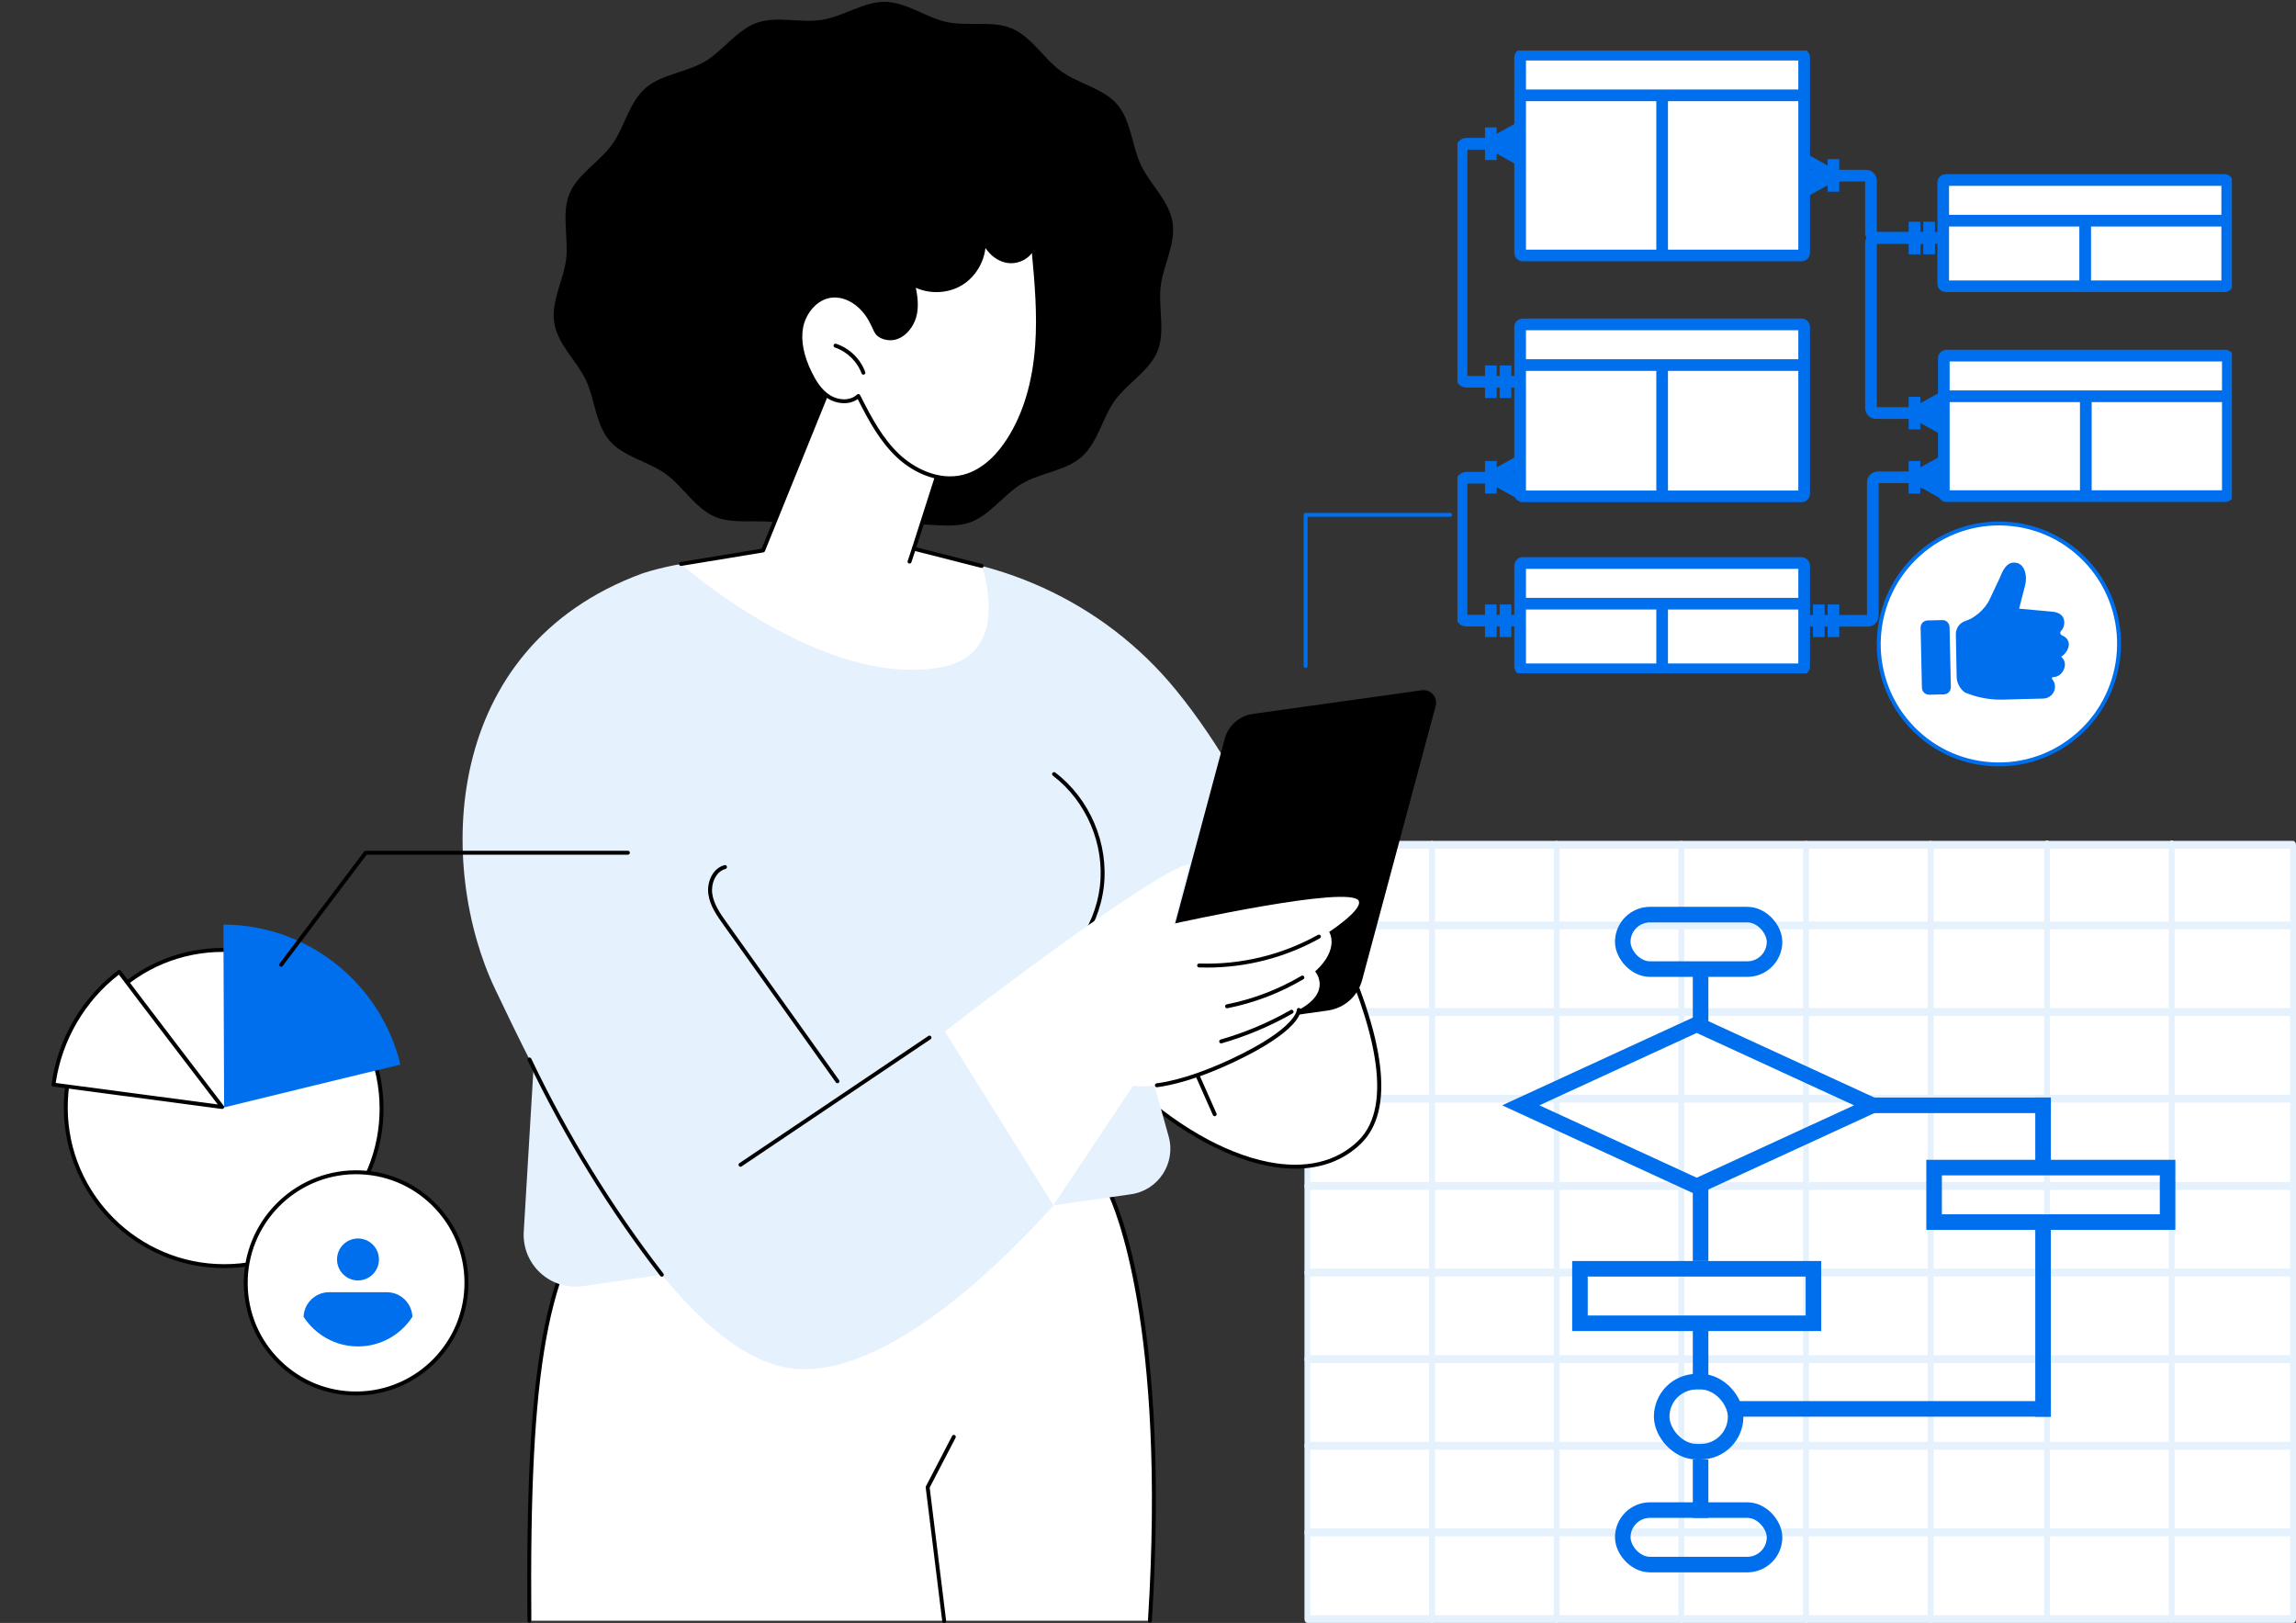 <svg viewBox="0 0 590 417" fill="none" xmlns="http://www.w3.org/2000/svg">
    <rect x="0" y="0" width="590" height="417" fill="#333333" stroke="none"/>
    <path d="M589.245 217.062H335.961V415.995H589.245V217.062Z" fill="white"/>
    <path d="M589.245 417H335.961C335.545 417 335.206 416.549 335.206 415.995V217.062C335.206 216.507 335.545 216.057 335.961 216.057H589.245C589.662 216.057 590 216.507 590 217.062V415.995C590 416.549 589.662 417 589.245 417ZM336.716 414.99H588.488V218.069H336.716V414.99Z" fill="#E6F1FE"/>
    <path d="M589.245 394.746H335.961C335.545 394.746 335.206 394.295 335.206 393.741C335.206 393.187 335.545 392.736 335.961 392.736H589.245C589.662 392.736 590 393.187 590 393.741C590 394.295 589.662 394.746 589.245 394.746Z" fill="#E6F1FE"/>
    <path d="M589.245 372.489H335.961C335.545 372.489 335.206 372.039 335.206 371.484C335.206 370.93 335.545 370.479 335.961 370.479H589.245C589.662 370.479 590 370.93 590 371.484C590 372.039 589.662 372.489 589.245 372.489Z" fill="#E6F1FE"/>
    <path d="M589.245 350.235H335.961C335.545 350.235 335.206 349.785 335.206 349.23C335.206 348.676 335.545 348.226 335.961 348.226H589.245C589.662 348.226 590 348.676 590 349.23C590 349.785 589.662 350.235 589.245 350.235Z" fill="#E6F1FE"/>
    <path d="M589.245 327.978H335.961C335.545 327.978 335.206 327.527 335.206 326.973C335.206 326.419 335.545 325.968 335.961 325.968H589.245C589.662 325.968 590 326.419 590 326.973C590 327.527 589.662 327.978 589.245 327.978Z" fill="#E6F1FE"/>
    <path d="M589.245 305.724H335.961C335.545 305.724 335.206 305.273 335.206 304.719C335.206 304.165 335.545 303.714 335.961 303.714H589.245C589.662 303.714 590 304.165 590 304.719C590 305.273 589.662 305.724 589.245 305.724Z" fill="#E6F1FE"/>
    <path d="M589.245 283.288H335.961C335.545 283.288 335.206 282.837 335.206 282.283C335.206 281.728 335.545 281.278 335.961 281.278H589.245C589.662 281.278 590 281.728 590 282.283C590 282.837 589.662 283.288 589.245 283.288Z" fill="#E6F1FE"/>
    <path d="M589.245 261.031H335.961C335.545 261.031 335.206 260.58 335.206 260.026C335.206 259.472 335.545 259.021 335.961 259.021H589.245C589.662 259.021 590 259.472 590 260.026C590 260.58 589.662 261.031 589.245 261.031Z" fill="#E6F1FE"/>
    <path d="M589.245 238.773H335.961C335.545 238.773 335.206 238.323 335.206 237.769C335.206 237.214 335.545 236.764 335.961 236.764H589.245C589.662 236.764 590 237.214 590 237.769C590 238.323 589.662 238.773 589.245 238.773Z" fill="#E6F1FE"/>
    <path d="M367.992 417C367.576 417 367.237 416.549 367.237 415.995V217.062C367.237 216.507 367.576 216.057 367.992 216.057C368.409 216.057 368.747 216.507 368.747 217.062V415.995C368.747 416.549 368.409 417 367.992 417Z" fill="#E6F1FE"/>
    <path d="M400.024 417C399.607 417 399.269 416.549 399.269 415.995V217.062C399.269 216.507 399.607 216.057 400.024 216.057C400.44 216.057 400.778 216.507 400.778 217.062V415.995C400.778 416.549 400.44 417 400.024 417Z" fill="#E6F1FE"/>
    <path d="M432.056 417C431.639 417 431.301 416.549 431.301 415.995V217.062C431.301 216.507 431.639 216.057 432.056 216.057C432.472 216.057 432.811 216.507 432.811 217.062V415.995C432.811 416.549 432.472 417 432.056 417Z" fill="#E6F1FE"/>
    <path d="M464.087 417C463.671 417 463.332 416.549 463.332 415.995V217.062C463.332 216.507 463.671 216.057 464.087 216.057C464.503 216.057 464.842 216.507 464.842 217.062V415.995C464.842 416.549 464.503 417 464.087 417Z" fill="#E6F1FE"/>
    <path d="M496.118 417C495.702 417 495.363 416.549 495.363 415.995V217.062C495.363 216.507 495.702 216.057 496.118 216.057C496.535 216.057 496.873 216.507 496.873 217.062V415.995C496.873 416.549 496.535 417 496.118 417Z" fill="#E6F1FE"/>
    <path d="M526.031 416.878C525.615 416.878 525.276 416.428 525.276 415.873V216.94C525.276 216.386 525.615 215.935 526.031 215.935C526.448 215.935 526.786 216.386 526.786 216.94V415.873C526.786 416.428 526.448 416.878 526.031 416.878Z" fill="#E6F1FE"/>
    <path d="M558.063 416.878C557.646 416.878 557.308 416.428 557.308 415.873V216.94C557.308 216.386 557.646 215.935 558.063 215.935C558.479 215.935 558.818 216.386 558.818 216.94V415.873C558.818 416.428 558.479 416.878 558.063 416.878Z" fill="#E6F1FE"/>
    <path d="M295.494 416.426C300.607 335.224 285.021 306.238 285.021 306.238L156.179 306.467C139.473 325.658 135.509 352.978 136.03 416.426H295.492H295.494Z" fill="white"/>
    <path d="M295.495 416.929C295.495 416.929 295.474 416.929 295.463 416.929C295.183 416.911 294.973 416.673 294.991 416.394C299.784 340.278 286.215 309.848 284.71 306.741L156.41 306.968C140.643 325.207 135.996 350.869 136.536 416.419C136.539 416.698 136.314 416.925 136.037 416.927H136.033C135.756 416.927 135.532 416.705 135.53 416.428C134.985 350.375 139.721 324.605 155.802 306.132C155.898 306.023 156.035 305.961 156.182 305.958L285.023 305.729C285.197 305.729 285.38 305.83 285.467 305.995C285.627 306.293 289.439 313.51 292.674 330.785C295.65 346.686 298.645 374.455 296 416.453C295.984 416.721 295.762 416.925 295.497 416.925L295.495 416.929Z" fill="black"/>
    <path d="M242.623 417C242.372 417 242.154 416.813 242.125 416.558L237.876 382.189C237.863 382.088 237.883 381.985 237.929 381.894L244.66 368.953C244.788 368.705 245.092 368.609 245.339 368.737C245.586 368.866 245.682 369.17 245.554 369.417L238.897 382.219L243.124 416.432C243.159 416.71 242.962 416.961 242.688 416.996C242.667 416.998 242.646 417 242.626 417H242.623Z" fill="black"/>
    <path d="M320.525 200.812C320.525 200.812 370.067 273.441 349.338 293.514C328.608 313.587 280.82 282.709 261.848 238.888L320.525 200.812Z" fill="white"/>
    <path d="M332.829 300.273C330.557 300.273 328.174 300.028 325.691 299.534C301.898 294.794 274.252 268.807 261.384 239.088C261.285 238.861 261.365 238.598 261.571 238.465L320.249 200.389C320.477 200.24 320.784 200.302 320.94 200.528C321.063 200.709 333.461 218.955 343.159 239.42C356.259 267.062 358.455 285.386 349.686 293.876C345.311 298.112 339.567 300.275 332.827 300.275L332.829 300.273ZM262.48 239.079C275.3 268.358 302.495 293.885 325.888 298.547C335.398 300.44 343.385 298.577 348.986 293.152C368.384 274.371 324.319 207.39 320.384 201.506L262.48 239.081V239.079Z" fill="black"/>
    <path d="M312.136 286.799C311.942 286.799 311.759 286.687 311.674 286.499L285.413 227.269C285.3 227.015 285.413 226.717 285.669 226.603C285.923 226.488 286.22 226.603 286.335 226.859L312.596 286.089C312.708 286.343 312.596 286.641 312.34 286.755C312.274 286.785 312.205 286.799 312.136 286.799Z" fill="black"/>
    <path d="M302.225 177.342C283.623 154.489 255.323 141.768 225.877 142.265C225.877 142.265 185.321 140.586 164.98 147.366C112.953 166.557 112.457 223.029 127.188 254.044C129.954 259.869 133.301 266.815 137.11 274.284L134.587 316.459C134.083 324.891 141.439 331.664 149.791 330.457L170.07 327.527C180.736 340.635 192.193 350.237 203.559 351.609C228.656 354.64 261.134 320.525 270.699 309.7L290.626 306.854C297.672 305.849 302.225 298.865 300.31 292.003L293.039 265.963L335.606 241.71C335.606 241.71 325.842 206.351 302.227 177.339L302.225 177.342Z" fill="#E6F1FE"/>
    <path d="M264.375 253.593C264.181 253.593 263.996 253.48 263.913 253.29C263.801 253.034 263.92 252.738 264.174 252.626C274.101 248.299 281.346 238.55 282.634 227.791C283.922 217.03 279.18 205.845 270.555 199.294C270.333 199.127 270.289 198.809 270.459 198.587C270.628 198.365 270.941 198.321 271.166 198.491C280.07 205.254 284.966 216.801 283.636 227.91C282.307 239.019 274.826 249.084 264.579 253.551C264.513 253.579 264.444 253.593 264.378 253.593H264.375Z" fill="black"/>
    <path d="M215.2 278.318C215.042 278.318 214.886 278.245 214.79 278.108L185.886 237.591C184.273 235.329 182.443 232.766 182.024 229.737C181.608 226.733 183.045 223.125 186.175 222.285C186.445 222.214 186.719 222.372 186.792 222.642C186.865 222.91 186.705 223.187 186.438 223.26C183.882 223.947 182.677 227.086 183.024 229.6C183.411 232.382 185.163 234.839 186.71 237.004L215.614 277.522C215.776 277.748 215.724 278.062 215.497 278.224C215.408 278.289 215.307 278.318 215.204 278.318H215.2Z" fill="black"/>
    <path d="M190.277 299.788C190.115 299.788 189.957 299.71 189.858 299.566C189.703 299.335 189.765 299.021 189.996 298.865L238.575 266.169C238.806 266.014 239.119 266.076 239.275 266.307C239.43 266.538 239.369 266.852 239.137 267.007L190.558 299.703C190.471 299.76 190.375 299.788 190.277 299.788Z" fill="black"/>
    <path d="M170.069 328.033C169.918 328.033 169.769 327.967 169.671 327.838C156.536 310.881 145.072 292.239 135.601 272.43C135.482 272.178 135.587 271.878 135.839 271.756C136.09 271.635 136.39 271.743 136.511 271.995C145.953 291.74 157.376 310.321 170.467 327.222C170.638 327.442 170.597 327.758 170.377 327.93C170.286 328.001 170.176 328.035 170.069 328.035V328.033Z" fill="black"/>
    <path d="M341.204 259.642L302.362 265.082C298.5 265.622 295.338 262.044 296.35 258.273L314.709 189.838C315.62 186.443 318.473 183.92 321.95 183.432L365.356 177.353C367.644 177.032 369.518 179.155 368.919 181.387L350.017 251.848C348.907 255.981 345.439 259.049 341.204 259.642Z" fill="black"/>
    <path d="M270.697 309.702L242.795 265.02C242.795 265.02 296.409 223.557 305.6 222.028L301.623 237.329C301.623 237.329 347.393 227.163 349.177 231.521C350.127 233.84 341.564 239.438 341.564 239.438C341.564 239.438 344.364 243.784 337.951 249.604C337.951 249.604 342.47 254.817 333.739 259.479C333.739 259.479 334.083 264.361 316.535 272.589C298.988 280.816 291.182 278.948 291.182 278.948L270.695 309.702H270.697Z" fill="white"/>
    <path d="M297.279 279.358C297.029 279.358 296.814 279.175 296.78 278.92C296.743 278.643 296.935 278.391 297.212 278.353C300.96 277.844 307.315 276.354 316.322 272.132C333.087 264.271 333.24 259.559 333.238 259.514C333.218 259.237 333.428 258.994 333.705 258.976C333.993 258.955 334.224 259.166 334.243 259.443C334.281 259.978 334.108 264.906 316.748 273.045C307.626 277.322 301.161 278.836 297.345 279.353C297.322 279.355 297.299 279.358 297.276 279.358H297.279Z" fill="black"/>
    <path d="M310.201 248.604C309.503 248.604 308.807 248.592 308.109 248.567C307.83 248.558 307.613 248.324 307.624 248.045C307.634 247.766 307.894 247.548 308.146 247.559C318.796 247.933 329.356 245.391 338.674 240.205C338.919 240.07 339.226 240.157 339.361 240.4C339.496 240.643 339.409 240.949 339.166 241.087C330.299 246.023 320.326 248.604 310.205 248.604H310.201Z" fill="black"/>
    <path d="M315.309 259.065C315.073 259.065 314.863 258.9 314.815 258.659C314.76 258.387 314.938 258.121 315.21 258.066C321.996 256.713 328.459 254.245 334.423 250.733C334.664 250.591 334.972 250.671 335.112 250.911C335.254 251.152 335.174 251.461 334.933 251.601C328.873 255.17 322.303 257.68 315.407 259.053C315.375 259.06 315.341 259.062 315.309 259.062V259.065Z" fill="black"/>
    <path d="M313.799 268.086C313.579 268.086 313.378 267.941 313.314 267.722C313.236 267.454 313.392 267.174 313.659 267.099C319.928 265.295 325.982 262.744 331.653 259.518C331.895 259.381 332.204 259.465 332.339 259.708C332.477 259.951 332.392 260.257 332.149 260.395C326.409 263.66 320.28 266.24 313.936 268.067C313.891 268.081 313.842 268.088 313.797 268.088L313.799 268.086Z" fill="black"/>
    <path d="M301.303 57.075C302.202 62.599 298.898 68.165 298.258 73.539C297.608 78.986 299.498 85.159 297.425 90.263C295.386 95.284 289.72 98.436 286.46 102.938C283.298 107.302 282.126 113.672 277.96 117.381C273.943 120.957 267.487 121.424 262.662 124.241C258.022 126.949 254.476 132.371 249.205 134.239C244.154 136.032 237.988 134.097 232.454 134.999C226.922 135.902 221.69 139.698 216.329 139.606C210.738 139.51 205.655 135.496 200.395 134.404C194.927 133.268 188.656 134.878 183.712 132.765C178.583 130.571 175.451 124.907 171.068 121.772C166.547 118.539 160.173 117.351 156.648 113.239C153.063 109.06 152.896 102.606 150.551 97.649C148.238 92.758 143.337 88.529 142.438 83.007C141.539 77.482 144.843 71.916 145.483 66.542C146.133 61.095 144.243 54.922 146.316 49.819C148.354 44.798 154.021 41.645 157.281 37.144C160.443 32.779 161.614 26.41 165.781 22.701C169.798 19.124 176.254 18.657 181.079 15.841C185.719 13.132 189.265 7.71 194.536 5.842C199.587 4.049 205.753 5.984 211.287 5.082C216.819 4.18 222.051 0.384 227.411 0.475C233.003 0.571 238.086 4.585 243.346 5.677C248.814 6.813 255.085 5.203 260.029 7.317C265.158 9.51 268.29 15.175 272.673 18.309C277.194 21.542 283.568 22.73 287.093 26.843C290.678 31.021 290.845 37.475 293.19 42.432C295.503 47.323 300.404 51.552 301.303 57.075Z" fill="black"/>
    <path d="M215.119 94.473L196.089 141.433L174.988 144.906C174.988 144.906 211.62 177.32 242.158 171.381C260.415 167.83 252.27 145.417 252.27 145.417L234.832 140.979L243.309 114.491L215.121 94.473H215.119Z" fill="white"/>
    <path d="M252.268 145.921C252.227 145.921 252.186 145.916 252.145 145.904L234.707 141.465C234.572 141.431 234.458 141.341 234.389 141.22C234.323 141.099 234.309 140.954 234.35 140.822L242.712 114.686L215.345 95.251L196.556 141.621C196.489 141.783 196.343 141.9 196.171 141.93L175.071 145.403C174.797 145.449 174.538 145.261 174.492 144.986C174.446 144.712 174.634 144.453 174.909 144.407L195.73 140.98L214.652 94.281C214.709 94.138 214.831 94.029 214.977 93.985C215.123 93.942 215.284 93.969 215.409 94.058L243.597 114.074C243.776 114.202 243.851 114.429 243.785 114.64L235.473 140.618L252.392 144.925C252.662 144.993 252.824 145.268 252.755 145.538C252.698 145.767 252.492 145.918 252.268 145.918V145.921Z" fill="black"/>
    <path d="M233.721 144.808C233.669 144.808 233.614 144.799 233.561 144.783C233.298 144.693 233.154 144.409 233.243 144.144L234.353 140.817C234.44 140.554 234.726 140.409 234.989 140.499C235.252 140.588 235.396 140.872 235.307 141.137L234.197 144.464C234.126 144.675 233.93 144.808 233.719 144.808H233.721Z" fill="black"/>
    <path d="M221.037 78.746C219.11 76.946 216.511 75.737 213.885 75.955C209.817 76.291 206.626 80.044 205.875 84.06C205.125 88.074 206.363 92.216 208.161 95.881C209.337 98.278 210.842 100.644 213.123 102.031C215.404 103.421 218.619 103.563 220.575 101.747C223.347 107.254 226.262 112.847 230.746 117.076C235.23 121.305 241.643 123.989 247.616 122.475C252.597 121.214 256.502 117.28 259.264 112.944C263.832 105.768 265.914 97.232 266.514 88.745C267.115 80.257 266.308 71.74 265.502 63.268C264.67 65.938 261.57 67.517 258.815 67.044C256.061 66.57 253.8 64.362 252.782 61.757C253.022 66.1 250.732 70.492 247.038 72.781C243.343 75.071 238.394 75.16 234.617 73.008C235.184 75.458 235.599 78.006 235.155 80.481C234.478 84.246 230.973 88.209 226.8 86.521C225.388 85.951 225.114 85.111 224.53 83.815C223.67 81.906 222.581 80.193 221.037 78.748V78.746Z" fill="white"/>
    <path d="M244.187 123.395C239.49 123.395 234.462 121.273 230.399 117.442C226.159 113.442 223.336 108.325 220.406 102.535C218.166 104.147 214.997 103.767 212.858 102.464C210.291 100.898 208.756 98.244 207.706 96.106C205.496 91.602 204.714 87.519 205.377 83.971C206.116 80.025 209.259 75.835 213.842 75.455C216.411 75.243 219.163 76.309 221.378 78.379C222.835 79.742 224.016 81.452 224.986 83.609L225.118 83.904C225.606 85.001 225.873 85.605 226.985 86.056C228.362 86.615 229.719 86.535 231.009 85.823C232.782 84.843 234.249 82.661 234.656 80.396C235.1 77.928 234.636 75.336 234.125 73.125C234.08 72.93 234.155 72.726 234.315 72.607C234.475 72.488 234.69 72.474 234.867 72.573C238.465 74.624 243.249 74.537 246.772 72.358C250.296 70.176 252.508 65.931 252.279 61.791C252.265 61.544 252.432 61.324 252.675 61.271C252.922 61.219 253.162 61.351 253.251 61.58C254.267 64.186 256.484 66.137 258.9 66.553C261.501 67 264.301 65.429 265.022 63.126C265.093 62.897 265.317 62.75 265.555 62.776C265.793 62.801 265.981 62.991 266.004 63.229C266.797 71.591 267.619 80.238 267.015 88.788C266.331 98.436 263.867 106.658 259.687 113.223C257.358 116.879 253.396 121.541 247.738 122.974C246.592 123.265 245.4 123.407 244.187 123.407V123.395ZM220.575 101.243C220.605 101.243 220.634 101.246 220.664 101.25C220.82 101.278 220.952 101.378 221.025 101.52C224.016 107.455 226.836 112.694 231.092 116.71C234.903 120.304 241.211 123.579 247.493 121.987C252.83 120.634 256.61 116.176 258.84 112.673C262.929 106.253 265.342 98.189 266.013 88.71C266.571 80.82 265.898 72.809 265.164 65.019C263.773 66.89 261.208 67.968 258.731 67.543C256.566 67.169 254.549 65.734 253.229 63.717C252.798 67.538 250.568 71.192 247.305 73.212C243.787 75.391 239.111 75.645 235.34 73.942C235.766 76.005 236.059 78.315 235.651 80.573C235.187 83.162 233.556 85.569 231.501 86.704C229.952 87.558 228.262 87.659 226.612 86.99C225.123 86.388 224.716 85.472 224.201 84.314L224.071 84.023C223.142 81.963 222.069 80.403 220.694 79.117C218.685 77.239 216.214 76.27 213.926 76.461C209.891 76.795 207.022 80.674 206.37 84.156C205.748 87.487 206.5 91.359 208.612 95.661C209.6 97.676 211.037 100.174 213.384 101.603C215.366 102.812 218.356 103.123 220.232 101.378C220.325 101.291 220.449 101.243 220.575 101.243Z" fill="black"/>
    <path d="M221.87 96.268C221.664 96.268 221.472 96.142 221.396 95.938C220.271 92.865 217.642 90.319 214.54 89.289C214.277 89.202 214.133 88.916 214.22 88.653C214.307 88.389 214.593 88.245 214.856 88.332C218.294 89.472 221.092 92.185 222.341 95.59C222.437 95.851 222.302 96.142 222.042 96.238C221.984 96.259 221.925 96.27 221.868 96.27L221.87 96.268Z" fill="black"/>
    <path d="M84.748 314.895C101.337 299.873 102.57 274.185 87.502 257.519C72.434 240.853 46.771 239.521 30.182 254.543C13.593 269.565 12.36 295.253 27.428 311.919C42.496 328.585 68.159 329.918 84.748 314.895Z" fill="white"/>
    <path d="M57.634 325.827C34.983 325.827 16.484 307.38 16.397 284.701C16.353 273.711 20.59 263.38 28.323 255.612C36.054 247.845 46.351 243.568 57.321 243.568C79.972 243.568 98.472 262.016 98.558 284.694C98.6 295.685 94.365 306.015 86.632 313.784C78.904 321.55 68.604 325.827 57.634 325.827ZM57.321 244.578C46.621 244.578 36.575 248.75 29.037 256.324C21.494 263.902 17.362 273.979 17.403 284.699C17.488 306.821 35.536 324.82 57.632 324.82C68.332 324.82 78.378 320.648 85.916 313.074C93.459 305.496 97.591 295.419 97.549 284.699C97.465 262.574 79.416 244.578 57.319 244.578H57.321Z" fill="black"/>
    <path d="M91.503 358.038C107.164 358.038 119.86 345.315 119.86 329.619C119.86 313.924 107.164 301.201 91.503 301.201C75.841 301.201 63.145 313.924 63.145 329.619C63.145 345.315 75.841 358.038 91.503 358.038Z" fill="white"/>
    <path d="M91.496 358.544C83.88 358.544 76.708 355.604 71.27 350.247C65.772 344.832 62.709 337.594 62.643 329.869C62.508 313.922 75.342 300.837 91.256 300.699C98.964 300.635 106.239 303.58 111.736 308.997C117.234 314.412 120.297 321.649 120.364 329.374C120.499 345.322 107.664 358.407 91.75 358.544C91.666 358.544 91.581 358.544 91.496 358.544ZM91.51 301.704C91.428 301.704 91.348 301.704 91.265 301.704C75.907 301.835 63.519 314.464 63.649 329.858C63.713 337.315 66.669 344.298 71.977 349.525C77.282 354.753 84.308 357.605 91.741 357.532C107.099 357.402 119.488 344.772 119.357 329.379C119.293 321.922 116.337 314.938 111.03 309.711C105.781 304.541 98.859 301.702 91.51 301.702V301.704Z" fill="black"/>
    <path d="M84.551 332.023C81.03 332.023 78.14 334.842 78.01 338.336C80.979 342.915 86.129 345.949 91.99 345.949C97.852 345.949 103.004 342.917 105.973 338.336C105.841 334.842 102.954 332.023 99.433 332.023H84.553H84.551Z" fill="#006FEE"/>
    <path d="M91.991 328.994C94.965 328.994 97.376 326.581 97.376 323.605C97.376 320.628 94.965 318.215 91.991 318.215C89.017 318.215 86.606 320.628 86.606 323.605C86.606 326.581 89.017 328.994 91.991 328.994Z" fill="#006FEE"/>
    <path d="M102.892 273.549C97.957 252.956 79.448 237.62 57.41 237.561L57.591 284.539C57.591 284.539 95.337 275.296 102.889 273.549H102.892Z" fill="#006FEE"/>
    <path d="M30.65 249.707C21.247 256.784 15.271 267.319 13.745 278.682C24.37 280.104 57.09 284.431 57.09 284.431C57.09 284.431 34.985 255.527 30.65 249.705V249.707Z" fill="white"/>
    <path d="M57.09 284.937C57.07 284.937 57.047 284.937 57.024 284.933C56.697 284.889 24.18 280.589 13.679 279.184C13.546 279.165 13.428 279.097 13.345 278.989C13.265 278.884 13.229 278.749 13.247 278.616C14.807 266.991 21.039 256.308 30.348 249.304C30.456 249.224 30.588 249.19 30.723 249.208C30.856 249.226 30.975 249.297 31.055 249.405C35.338 255.156 57.271 283.836 57.493 284.127C57.616 284.289 57.63 284.509 57.529 284.686C57.438 284.844 57.271 284.937 57.092 284.937H57.09ZM14.315 278.252C24.084 279.557 50.046 282.994 55.951 283.774C52.164 278.82 34.951 256.297 30.549 250.417C21.812 257.162 15.924 267.255 14.315 278.252Z" fill="black"/>
    <path d="M72.244 248.377C72.139 248.377 72.031 248.343 71.942 248.274C71.72 248.107 71.677 247.791 71.844 247.569L93.573 218.791C93.669 218.665 93.818 218.591 93.976 218.591H161.356C161.635 218.591 161.859 218.818 161.859 219.095C161.859 219.372 161.633 219.599 161.356 219.599H94.225L72.647 248.178C72.548 248.308 72.397 248.377 72.244 248.377Z" fill="black"/>
    <line x1="477" y1="284" x2="527" y2="284" stroke="#006FEE" stroke-width="4"/>
    <line x1="446" y1="362" x2="527" y2="362" stroke="#006FEE" stroke-width="4"/>
    <line x1="525" y1="364" x2="525" y2="316" stroke="#006FEE" stroke-width="4"/>
    <path d="M525 298.5L525 282" stroke="#006FEE" stroke-width="4"/>
    <line x1="437" y1="324" x2="437" y2="303" stroke="#006FEE" stroke-width="4"/>
    <line x1="437" y1="265" x2="437" y2="248" stroke="#006FEE" stroke-width="4"/>
    <line x1="437" y1="355" x2="437" y2="340" stroke="#006FEE" stroke-width="4"/>
    <line x1="437" y1="390" x2="437" y2="375" stroke="#006FEE" stroke-width="4"/>
    <rect x="406" y="326" width="60" height="14" stroke="#006FEE" stroke-width="4"/>
    <rect x="497" y="300" width="60" height="14" stroke="#006FEE" stroke-width="4"/>
    <rect x="417" y="235" width="39" height="14" rx="7" stroke="#006FEE" stroke-width="4"/>
    <rect x="417" y="388" width="39" height="14" rx="7" stroke="#006FEE" stroke-width="4"/>
    <rect x="427" y="355" width="19" height="18" rx="9" stroke="#006FEE" stroke-width="4"/>
    <path d="M390.786 284L436 263.201L481.214 284L436 304.799L390.786 284Z" stroke="#006FEE" stroke-width="4"/>
    <path d="M335.503 171.613C335.224 171.613 335 171.387 335 171.109V132.291C335 132.012 335.224 131.788 335.503 131.788H372.632C372.911 131.788 373.135 132.014 373.135 132.291C373.135 132.568 372.909 132.795 372.632 132.795H336.007V171.109C336.007 171.389 335.782 171.613 335.503 171.613Z" fill="#006FEE"/>
    <g clip-path="url(#clip0_4189_339)">
        <path d="M463.612 144.662H390.624V155.11H463.612V144.662Z" fill="#ABDDF3"/>
        <path d="M462.959 144.662H391.277C390.916 144.662 390.624 144.955 390.624 145.316V171.309C390.624 171.67 390.916 171.963 391.277 171.963H462.959C463.319 171.963 463.612 171.67 463.612 171.309V145.316C463.612 144.955 463.319 144.662 462.959 144.662Z" fill="white" stroke="#006FEE" stroke-width="3" stroke-miterlimit="10"/>
        <path d="M463.612 14.044H390.624V24.492H463.612V14.044Z" fill="#ABDDF3"/>
        <path d="M462.959 14.044H391.277C390.916 14.044 390.624 14.337 390.624 14.698V64.985C390.624 65.346 390.916 65.639 391.277 65.639H462.959C463.319 65.639 463.612 65.346 463.612 64.985V14.698C463.612 14.337 463.319 14.044 462.959 14.044Z" fill="white" stroke="#006FEE" stroke-width="3" stroke-miterlimit="10"/>
        <path d="M390.624 24.493H463.612" stroke="#006FEE" stroke-width="3" stroke-miterlimit="10"/>
        <path d="M427.118 24.493V65.639" stroke="#006FEE" stroke-width="3" stroke-miterlimit="10"/>
        <path d="M463.612 83.349H390.624V93.797H463.612V83.349Z" fill="#ABDDF3"/>
        <path d="M462.959 83.349H391.277C390.916 83.349 390.624 83.642 390.624 84.003V126.883C390.624 127.244 390.916 127.537 391.277 127.537H462.959C463.319 127.537 463.612 127.244 463.612 126.883V84.003C463.612 83.642 463.319 83.349 462.959 83.349Z" fill="white" stroke="#006FEE" stroke-width="3" stroke-miterlimit="10"/>
        <path d="M390.624 93.797H463.612" stroke="#006FEE" stroke-width="3" stroke-miterlimit="10"/>
        <path d="M427.118 93.797V126.841" stroke="#006FEE" stroke-width="3" stroke-miterlimit="10"/>
        <path d="M572.482 91.368H499.494V101.816H572.482V91.368Z" fill="#ABDDF3"/>
        <path d="M499.494 92.022C499.504 91.852 499.576 91.691 499.696 91.57C499.817 91.45 499.977 91.378 500.147 91.368H571.829C571.915 91.367 572 91.383 572.08 91.416C572.159 91.448 572.232 91.496 572.292 91.557C572.353 91.618 572.401 91.691 572.434 91.77C572.466 91.85 572.483 91.936 572.482 92.022V126.827C572.483 126.914 572.466 126.999 572.434 127.079C572.401 127.159 572.353 127.231 572.292 127.292C572.232 127.353 572.159 127.401 572.08 127.434C572 127.466 571.915 127.483 571.829 127.482H500.147C499.977 127.472 499.817 127.4 499.696 127.279C499.576 127.158 499.504 126.998 499.494 126.827V92.022Z" fill="white" stroke="#006FEE" stroke-width="3" stroke-miterlimit="10"/>
        <path d="M499.494 101.816H572.482" stroke="#006FEE" stroke-width="3" stroke-miterlimit="10"/>
        <path d="M535.988 101.816V127.461" stroke="#006FEE" stroke-width="3" stroke-miterlimit="10"/>
        <path d="M572.328 46.253H499.341V56.702H572.328V46.253Z" fill="#ABDDF3"/>
        <path d="M499.341 46.907C499.34 46.821 499.356 46.736 499.389 46.656C499.421 46.576 499.469 46.504 499.53 46.443C499.591 46.382 499.663 46.333 499.743 46.301C499.822 46.268 499.908 46.252 499.994 46.253H571.675C571.845 46.263 572.006 46.335 572.126 46.456C572.246 46.576 572.318 46.737 572.328 46.907V72.9C572.318 73.07 572.246 73.231 572.126 73.352C572.006 73.472 571.845 73.544 571.675 73.554H499.994C499.908 73.555 499.822 73.539 499.743 73.506C499.663 73.474 499.591 73.426 499.53 73.365C499.469 73.304 499.421 73.231 499.389 73.151C499.356 73.072 499.34 72.986 499.341 72.9V46.907Z" fill="white" stroke="#006FEE" stroke-width="3" stroke-miterlimit="10"/>
        <path d="M499.341 56.702H572.321" stroke="#006FEE" stroke-width="3" stroke-miterlimit="10"/>
        <path d="M535.828 56.702V73.554" stroke="#006FEE" stroke-width="3" stroke-miterlimit="10"/>
        <path d="M390.624 155.11H463.612" stroke="#006FEE" stroke-width="3" stroke-miterlimit="10"/>
        <path d="M427.118 155.11V171.956" stroke="#006FEE" stroke-width="3" stroke-miterlimit="10"/>
        <path d="M463.611 45.132H479.51C479.852 45.138 480.177 45.279 480.415 45.524C480.654 45.769 480.785 46.099 480.782 46.441V59.813C480.787 60.159 480.926 60.488 481.17 60.733C481.414 60.977 481.743 61.117 482.087 61.122H496.604" stroke="#006FEE" stroke-width="3" stroke-miterlimit="10"/>
        <path d="M499.494 106.132H482.129C481.955 106.14 481.781 106.112 481.617 106.05C481.454 105.988 481.305 105.894 481.179 105.773C481.053 105.652 480.953 105.507 480.885 105.346C480.816 105.185 480.781 105.012 480.781 104.837V62.423C480.779 62.251 480.812 62.08 480.877 61.92C480.942 61.761 481.038 61.616 481.16 61.494C481.281 61.372 481.426 61.276 481.585 61.211C481.745 61.145 481.915 61.113 482.087 61.115H499.306" stroke="#006FEE" stroke-width="3" stroke-miterlimit="10"/>
        <path d="M390.631 36.932H376.871C376.699 36.93 376.529 36.963 376.369 37.028C376.21 37.093 376.065 37.19 375.944 37.311C375.822 37.433 375.726 37.578 375.661 37.738C375.596 37.898 375.564 38.069 375.566 38.241V96.783C375.567 97.129 375.706 97.46 375.95 97.704C376.195 97.948 376.526 98.085 376.871 98.085H390.631" stroke="#006FEE" stroke-width="3" stroke-miterlimit="10"/>
        <path d="M390.631 122.748H376.871C376.699 122.746 376.529 122.779 376.369 122.844C376.21 122.909 376.065 123.005 375.944 123.127C375.822 123.249 375.726 123.394 375.661 123.554C375.596 123.713 375.564 123.884 375.566 124.057V158.166C375.564 158.338 375.596 158.509 375.661 158.669C375.726 158.829 375.822 158.974 375.944 159.096C376.065 159.217 376.21 159.314 376.369 159.379C376.529 159.444 376.699 159.477 376.871 159.475H390.631" stroke="#006FEE" stroke-width="3" stroke-miterlimit="10"/>
        <path d="M463.611 159.503H479.955C480.301 159.503 480.633 159.365 480.878 159.119C481.123 158.874 481.261 158.541 481.261 158.194V123.945C481.259 123.773 481.292 123.602 481.356 123.442C481.421 123.283 481.518 123.138 481.639 123.016C481.761 122.894 481.906 122.798 482.065 122.733C482.224 122.668 482.395 122.635 482.567 122.637H499.348" stroke="#006FEE" stroke-width="3" stroke-miterlimit="10"/>
        <path d="M383.095 36.925L390.624 32.755" stroke="#006FEE" stroke-width="3" stroke-miterlimit="10"/>
        <path d="M390.624 41.095L383.095 36.925" stroke="#006FEE" stroke-width="3" stroke-miterlimit="10"/>
        <path d="M383.095 32.742V41.116" stroke="#006FEE" stroke-width="3" stroke-miterlimit="10"/>
        <path d="M383.095 122.636L390.624 118.467" stroke="#006FEE" stroke-width="3" stroke-miterlimit="10"/>
        <path d="M390.624 126.806L383.095 122.637" stroke="#006FEE" stroke-width="3" stroke-miterlimit="10"/>
        <path d="M383.095 118.453V126.82" stroke="#006FEE" stroke-width="3" stroke-miterlimit="10"/>
        <path d="M491.965 122.636L499.494 118.467" stroke="#006FEE" stroke-width="3" stroke-miterlimit="10"/>
        <path d="M499.494 126.806L491.965 122.637" stroke="#006FEE" stroke-width="3" stroke-miterlimit="10"/>
        <path d="M491.965 118.453V126.82" stroke="#006FEE" stroke-width="3" stroke-miterlimit="10"/>
        <path d="M491.965 106.146L499.494 101.976" stroke="#006FEE" stroke-width="3" stroke-miterlimit="10"/>
        <path d="M499.494 110.316L491.965 106.146" stroke="#006FEE" stroke-width="3" stroke-miterlimit="10"/>
        <path d="M491.965 101.962V110.33" stroke="#006FEE" stroke-width="3" stroke-miterlimit="10"/>
        <path d="M471.141 45.063L463.611 40.893" stroke="#006FEE" stroke-width="3" stroke-miterlimit="10"/>
        <path d="M463.611 49.232L471.141 45.062" stroke="#006FEE" stroke-width="3" stroke-miterlimit="10"/>
        <path d="M471.141 40.879V49.253" stroke="#006FEE" stroke-width="3" stroke-miterlimit="10"/>
        <path d="M383.095 93.894V102.269" stroke="#006FEE" stroke-width="3" stroke-miterlimit="10"/>
        <path d="M386.859 93.894V102.269" stroke="#006FEE" stroke-width="3" stroke-miterlimit="10"/>
        <path d="M383.095 155.312V163.686" stroke="#006FEE" stroke-width="3" stroke-miterlimit="10"/>
        <path d="M386.859 155.312V163.686" stroke="#006FEE" stroke-width="3" stroke-miterlimit="10"/>
        <path d="M467.376 155.312V163.686" stroke="#006FEE" stroke-width="3" stroke-miterlimit="10"/>
        <path d="M471.141 155.312V163.686" stroke="#006FEE" stroke-width="3" stroke-miterlimit="10"/>
        <path d="M491.965 56.966V65.34" stroke="#006FEE" stroke-width="3" stroke-miterlimit="10"/>
        <path d="M495.729 56.966V65.34" stroke="#006FEE" stroke-width="3" stroke-miterlimit="10"/>
    </g>
    <path d="M541.441 178.914C548.887 163.52 542.48 145.012 527.13 137.576C511.78 130.14 493.3 136.591 485.855 151.985C478.409 167.379 484.817 185.886 500.166 193.322C515.516 200.759 533.996 194.308 541.441 178.914Z" fill="white"/>
    <path d="M513.648 196.914C513.005 196.914 512.358 196.893 511.71 196.854C503.348 196.348 495.689 192.61 490.139 186.331C478.67 173.356 479.891 153.434 492.856 141.922C499.143 136.34 507.222 133.544 515.599 134.053C523.961 134.559 531.621 138.297 537.171 144.576C548.64 157.551 547.418 177.473 534.453 188.985C528.651 194.137 521.326 196.914 513.648 196.914ZM490.894 185.665C496.265 191.742 503.68 195.359 511.772 195.849C519.884 196.342 527.7 193.635 533.785 188.232C546.336 177.088 547.519 157.805 536.418 145.244C531.047 139.168 523.632 135.55 515.54 135.06C507.434 134.568 499.612 137.274 493.527 142.678C480.976 153.821 479.793 173.104 490.894 185.665Z" fill="#006FEE"/>
    <path d="M518.848 156.385L520.413 150.277C520.955 148.191 520.427 145.205 518.347 144.663C516.268 144.122 514.986 145.539 513.913 148.408L511.305 153.954C509.93 156.83 507.144 158.904 505.115 159.524C503.598 159.987 502.564 161.395 502.593 162.984L502.799 173.844C502.831 175.469 503.623 176.983 504.941 177.931C507.995 179.204 511.278 179.829 514.586 179.762C514.586 179.762 521.33 179.552 525.016 179.494C526.734 179.469 528.148 178.043 528.073 176.323C528.041 175.616 527.768 174.977 527.338 174.478C527.21 174.329 527.297 173.999 527.494 173.977L527.912 173.958C529.411 173.775 530.347 172.426 530.564 171.289C530.713 170.501 530.617 169.681 529.66 168.726C530.646 168.159 531.664 166.75 531.623 165.512C531.582 164.298 530.733 163.618 529.855 163.238C529.39 163.037 529.271 162.432 529.637 162.08C530.095 161.64 530.438 160.953 530.456 159.911C530.424 158.235 529.287 157.336 527.384 157.166C523.982 156.862 518.848 156.388 518.848 156.388V156.385Z" fill="#006FEE"/>
    <path d="M495.748 178.499L499.518 178.409C500.532 178.386 501.335 177.544 501.312 176.53L500.975 161.125C500.953 160.108 500.113 159.305 499.1 159.328L495.329 159.417C494.316 159.44 493.513 160.282 493.536 161.297L493.872 176.701C493.895 177.718 494.734 178.521 495.748 178.499Z" fill="#006FEE"/>
    <defs>
        <clipPath id="clip0_4189_339">
            <rect width="199" height="160" fill="white" transform="translate(374.523 13)"/>
        </clipPath>
    </defs>
</svg>
